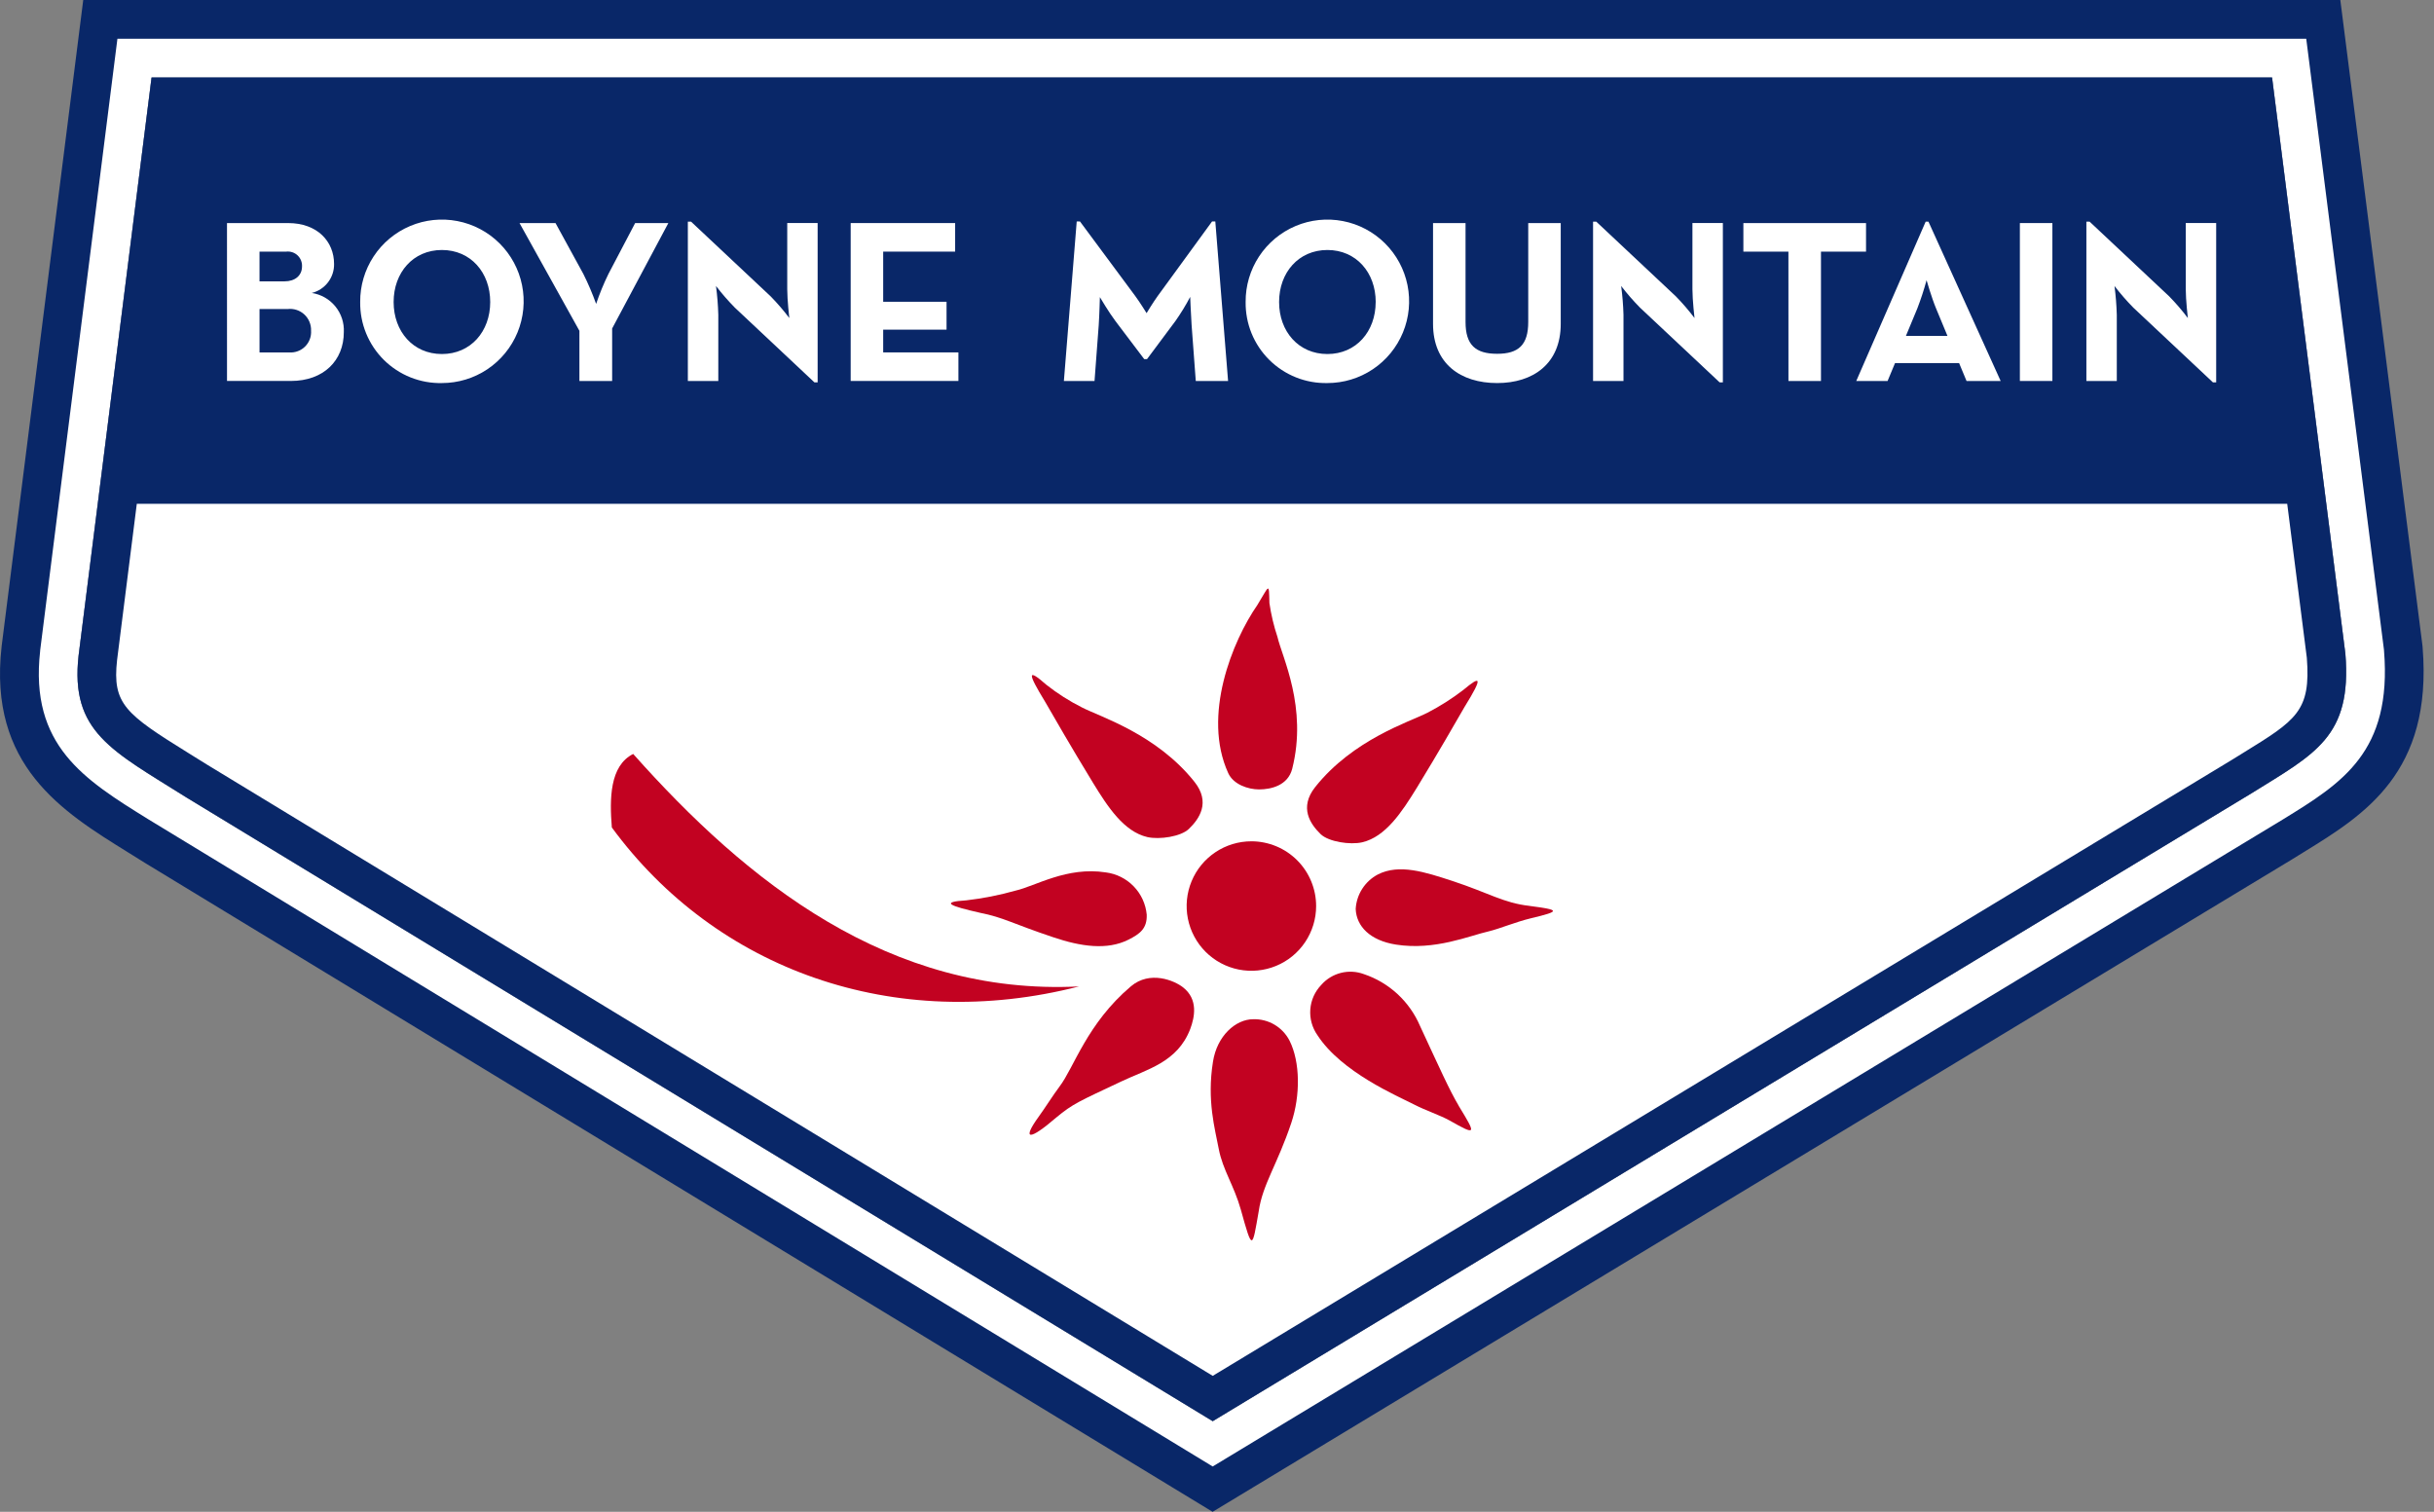 <svg width="161" height="100" viewBox="0 0 161 100" fill="none" xmlns="http://www.w3.org/2000/svg">
<rect x="0" y="0" width="161" height="100" fill="#808080" stroke="none"/>
<g clip-path="url(#clip0_1_140)">
<path d="M13.017 51.664C12.613 51.409 12.209 51.158 11.822 50.918C7.732 48.383 6.038 47.334 6.474 43.49L11.157 6.405H149.159L153.862 43.376C154.205 47.712 152.689 48.646 149.035 50.896L148.229 51.394L80.218 92.504L13.017 51.664Z" fill="white"/>
<path d="M150.287 5.127L155.137 43.247C155.58 48.748 153.126 49.859 148.906 52.486L80.214 94.005L12.349 52.759C7.406 49.648 4.625 48.424 5.198 43.349L10.024 5.127H150.287M154.802 0H5.506L4.94 4.484L0.113 42.707L0.109 42.741L0.106 42.775C-0.783 50.645 4.12 53.685 8.446 56.366C8.82 56.599 9.215 56.842 9.621 57.098L9.654 57.119L9.689 57.139L77.554 98.387L80.209 100.001L82.868 98.395L151.561 56.874L151.588 56.857L151.618 56.839C151.885 56.673 152.144 56.513 152.396 56.358C156.389 53.9 160.914 51.111 160.248 42.839L160.238 42.721L160.224 42.603L155.374 4.483L154.804 0.004L154.802 0Z" fill="#092768"/>
<path d="M150.288 5.127L155.138 43.247C155.58 48.748 153.126 49.859 148.906 52.486L80.215 94.007L12.349 52.76C7.406 49.649 4.626 48.425 5.199 43.35L10.025 5.128H150.288M152.546 2.563H7.767L2.656 43.027V43.044V43.06C1.948 49.32 5.587 51.574 9.798 54.185C10.18 54.422 80.215 97.002 80.215 97.002C80.215 97.002 150.798 54.33 151.054 54.173C154.907 51.8 158.237 49.75 157.694 43.041L157.69 42.982L157.683 42.924L152.549 2.563L152.546 2.563Z" fill="white"/>
<path d="M155.138 43.247L150.288 5.127H10.025L5.201 43.349C4.628 48.426 7.409 49.648 12.352 52.759L80.217 94.005L148.908 52.485C153.126 49.859 155.58 48.748 155.138 43.247ZM148.363 49.809C148.104 49.968 147.839 50.131 147.567 50.3L80.218 91.008L13.698 50.579C13.281 50.318 12.88 50.068 12.495 49.831C8.302 47.23 7.419 46.571 7.745 43.655L9.049 33.324H151.291L152.588 43.512C152.861 47.038 151.897 47.631 148.362 49.809H148.363Z" fill="#092768"/>
<path d="M71.379 65.248C59.147 68.382 47.38 64.147 40.47 54.734C40.32 52.849 40.32 50.658 41.883 49.871C49.418 58.342 58.83 65.875 71.381 65.249" fill="#C20221"/>
<path d="M83.172 40.015C81.519 42.399 79.505 47.34 81.243 51.14C81.584 51.888 82.552 52.217 83.283 52.217C84.092 52.217 85.192 51.95 85.474 50.855C86.502 46.799 84.802 43.452 84.501 42.138C84.257 41.405 84.078 40.652 83.967 39.887C83.934 38.474 83.967 38.724 83.171 40.016" fill="#C20221"/>
<path d="M69.129 46.416C69.751 47.488 70.764 49.267 72.286 51.76C73.274 53.38 74.343 55.008 75.892 55.369C76.698 55.552 78.118 55.337 78.638 54.831C79.333 54.165 80.088 53.074 79.009 51.715C76.495 48.557 72.773 47.416 71.576 46.799C70.74 46.38 69.949 45.876 69.215 45.297C67.93 44.164 67.971 44.523 69.13 46.417" fill="#C20221"/>
<path d="M96.49 73.145C95.859 72.076 95.268 70.745 93.93 67.864C93.588 67.063 93.08 66.344 92.44 65.752C91.8 65.161 91.043 64.712 90.217 64.435C89.731 64.254 89.201 64.226 88.699 64.352C88.196 64.479 87.743 64.754 87.401 65.143C86.977 65.582 86.719 66.154 86.672 66.762C86.626 67.37 86.792 67.975 87.144 68.474C88.732 70.919 92.392 72.476 93.589 73.085C94.28 73.443 95.268 73.773 95.886 74.117C97.695 75.143 97.641 75.04 96.488 73.148" fill="#C20221"/>
<path d="M96.875 46.76C96.25 47.836 95.241 49.614 93.719 52.106C92.726 53.721 91.654 55.35 90.108 55.714C89.306 55.898 87.886 55.684 87.356 55.176C86.672 54.509 85.919 53.421 86.994 52.062C89.505 48.904 93.227 47.754 94.425 47.143C95.255 46.713 96.046 46.21 96.788 45.641C97.919 44.697 98.152 44.697 96.875 46.76" fill="#C20221"/>
<path d="M69.862 73.925C70.973 72.999 71.384 72.85 74.159 71.539C75.869 70.725 77.886 70.274 78.731 68.061C79.021 67.285 79.269 66.107 78.256 65.311C77.683 64.859 76.065 64.173 74.8 65.246C71.9 67.704 71.041 70.613 70.093 71.857C69.627 72.48 69.114 73.306 68.696 73.878C67.564 75.449 68.101 75.444 69.862 73.924" fill="#C20221"/>
<path d="M64.812 60.375C66.402 60.69 66.919 61.077 69.69 62.003C71.484 62.606 73.226 62.871 74.648 62.154C75.387 61.78 75.885 61.428 75.851 60.5C75.785 59.796 75.481 59.136 74.989 58.628C74.497 58.12 73.847 57.795 73.145 57.706C70.568 57.306 68.484 58.615 67.174 58.911C66.106 59.213 65.016 59.428 63.914 59.555C62.177 59.662 62.8 59.919 64.812 60.374" fill="#C20221"/>
<path d="M83.262 80.106C83.517 78.342 84.489 77.037 85.416 74.271C86.019 72.467 86.01 70.25 85.297 68.833C85.071 68.394 84.726 68.028 84.302 67.778C83.877 67.528 83.39 67.403 82.897 67.418C81.736 67.418 80.498 68.518 80.233 70.233C79.821 72.804 80.37 74.686 80.618 76.008C80.88 77.38 81.628 78.419 82.079 80.022C82.847 82.795 82.827 82.602 83.262 80.106Z" fill="#C20221"/>
<path d="M101.165 59.92C99.448 59.729 98.479 59.063 96.058 58.268C94.254 57.68 92.556 57.123 91.142 57.841C90.722 58.062 90.366 58.388 90.109 58.788C89.851 59.187 89.702 59.646 89.674 60.12C89.718 61.276 90.631 62.212 92.336 62.481C94.914 62.886 97.175 61.899 98.478 61.604C99.237 61.42 100.207 60.997 101.273 60.738C103.29 60.257 103.158 60.186 101.166 59.922" fill="#C20221"/>
<path d="M87.057 59.938C87.056 60.784 86.804 61.612 86.332 62.315C85.861 63.019 85.192 63.567 84.409 63.89C83.626 64.213 82.766 64.297 81.935 64.131C81.105 63.965 80.342 63.557 79.744 62.958C79.146 62.358 78.739 61.595 78.574 60.765C78.409 59.934 78.494 59.073 78.819 58.291C79.143 57.509 79.692 56.84 80.396 56.37C81.1 55.9 81.928 55.649 82.775 55.649C83.338 55.649 83.895 55.761 84.415 55.976C84.935 56.192 85.407 56.508 85.805 56.906C86.202 57.304 86.517 57.777 86.732 58.297C86.947 58.817 87.058 59.375 87.057 59.938Z" fill="#C20221"/>
<path d="M15.015 14.755H19.055C21.006 14.755 22.097 15.984 22.097 17.458C22.106 17.898 21.964 18.327 21.696 18.676C21.428 19.025 21.05 19.273 20.623 19.378C21.235 19.471 21.791 19.789 22.182 20.268C22.574 20.748 22.774 21.356 22.742 21.974C22.742 23.831 21.422 25.199 19.241 25.199H15.016L15.015 14.755ZM18.825 18.61C19.516 18.61 19.977 18.226 19.977 17.626C19.985 17.49 19.962 17.354 19.911 17.227C19.86 17.1 19.783 16.986 19.683 16.892C19.584 16.798 19.465 16.728 19.335 16.685C19.206 16.642 19.068 16.628 18.932 16.644H17.166V18.61L18.825 18.61ZM19.145 23.313C19.337 23.324 19.53 23.295 19.709 23.226C19.889 23.158 20.052 23.052 20.187 22.915C20.323 22.778 20.427 22.614 20.494 22.434C20.561 22.254 20.589 22.062 20.576 21.87C20.583 21.67 20.546 21.471 20.469 21.286C20.392 21.101 20.276 20.935 20.129 20.799C19.982 20.664 19.807 20.561 19.617 20.5C19.426 20.438 19.225 20.418 19.026 20.441H17.167V23.314L19.145 23.313Z" fill="white"/>
<path d="M23.825 19.977C23.816 18.906 24.125 17.856 24.714 16.961C25.302 16.066 26.143 15.366 27.131 14.949C28.118 14.533 29.206 14.419 30.258 14.623C31.31 14.826 32.278 15.337 33.038 16.092C33.799 16.846 34.319 17.809 34.531 18.859C34.743 19.91 34.639 20.999 34.231 21.99C33.823 22.98 33.13 23.828 32.24 24.424C31.35 25.02 30.303 25.338 29.231 25.338C28.521 25.354 27.815 25.226 27.155 24.963C26.495 24.699 25.895 24.306 25.39 23.806C24.886 23.305 24.487 22.709 24.218 22.051C23.949 21.393 23.816 20.688 23.825 19.977ZM32.426 19.977C32.426 18.027 31.135 16.536 29.231 16.536C27.328 16.536 26.037 18.027 26.037 19.977C26.037 21.928 27.327 23.418 29.231 23.418C31.135 23.418 32.426 21.928 32.426 19.977Z" fill="white"/>
<path d="M38.326 21.882L34.364 14.755H36.745L38.587 18.121C38.908 18.764 39.19 19.426 39.432 20.102C39.66 19.425 39.932 18.763 40.246 18.121L42.013 14.755H44.209L40.491 21.728V25.202H38.326V21.882Z" fill="white"/>
<path d="M48.604 20.346C48.161 19.895 47.746 19.418 47.361 18.917C47.444 19.549 47.495 20.185 47.513 20.822V25.201H45.499V14.663H45.713L50.981 19.608C51.42 20.058 51.831 20.535 52.21 21.037C52.21 21.037 52.073 19.853 52.073 19.132V14.754H54.084V25.292H53.871L48.604 20.346Z" fill="white"/>
<path d="M56.269 14.755H63.179V16.644H58.419V19.961H62.611V21.805H58.419V23.31H63.395V25.199H56.269V14.755Z" fill="white"/>
<path d="M71.221 14.647H71.435L75.09 19.577C75.429 20.038 75.842 20.714 75.842 20.714C75.842 20.714 76.257 20.023 76.58 19.577L80.174 14.647H80.388L81.233 25.2H79.096L78.82 21.498C78.774 20.806 78.727 19.639 78.727 19.639C78.438 20.186 78.115 20.714 77.76 21.221L75.87 23.756H75.687L73.781 21.236C73.351 20.668 72.753 19.654 72.753 19.654C72.753 19.654 72.723 20.821 72.676 21.513L72.399 25.201H70.372L71.221 14.647Z" fill="white"/>
<path d="M82.394 19.977C82.385 18.906 82.695 17.856 83.283 16.961C83.872 16.066 84.713 15.366 85.7 14.949C86.687 14.533 87.776 14.419 88.828 14.623C89.88 14.826 90.847 15.337 91.608 16.092C92.369 16.846 92.888 17.809 93.101 18.86C93.313 19.91 93.209 20.999 92.8 21.99C92.392 22.981 91.699 23.828 90.809 24.424C89.919 25.02 88.872 25.338 87.8 25.338C87.09 25.353 86.384 25.226 85.724 24.962C85.064 24.699 84.464 24.306 83.959 23.805C83.455 23.305 83.056 22.708 82.787 22.051C82.519 21.393 82.385 20.688 82.394 19.977ZM90.998 19.977C90.998 18.027 89.706 16.536 87.802 16.536C85.897 16.536 84.607 18.027 84.607 19.977C84.607 21.928 85.898 23.418 87.802 23.418C89.705 23.418 90.996 21.928 90.996 19.977H90.998Z" fill="white"/>
<path d="M94.79 21.421V14.755H96.94V21.298C96.94 22.819 97.601 23.402 99.03 23.402C100.443 23.402 101.087 22.819 101.087 21.298V14.755H103.237V21.421C103.237 24.063 101.41 25.338 99.03 25.338C96.618 25.338 94.79 24.063 94.79 21.421Z" fill="white"/>
<path d="M108.477 20.346C108.034 19.895 107.619 19.418 107.234 18.917C107.318 19.549 107.37 20.185 107.388 20.822V25.201H105.375V14.663H105.589L110.857 19.608C111.296 20.058 111.707 20.535 112.086 21.037C112.086 21.037 111.948 19.853 111.948 19.132V14.754H113.961V25.292H113.747L108.477 20.346Z" fill="white"/>
<path d="M118.297 16.644H115.318V14.755H123.431V16.644H120.451V25.2H118.299L118.297 16.644Z" fill="white"/>
<path d="M127.375 14.663H127.561L132.336 25.2H130.079L129.587 24.017H125.349L124.857 25.2H122.785L127.375 14.663ZM128.818 22.22L128.066 20.407C127.759 19.67 127.435 18.533 127.435 18.533C127.263 19.168 127.059 19.793 126.822 20.407L126.069 22.22H128.818Z" fill="white"/>
<path d="M133.607 14.755H135.758V25.2H133.607V14.755Z" fill="white"/>
<path d="M141.108 20.346C140.665 19.896 140.25 19.418 139.866 18.917C139.949 19.549 140 20.185 140.018 20.822V25.201H138.007V14.663H138.221L143.489 19.608C143.928 20.058 144.339 20.535 144.718 21.037C144.718 21.037 144.58 19.853 144.58 19.132V14.754H146.592V25.292H146.378L141.108 20.346Z" fill="white"/>
</g>
<defs>
<clipPath id="clip0_1_140">
<rect width="160.312" height="100" fill="white"/>
</clipPath>
</defs>
</svg>

